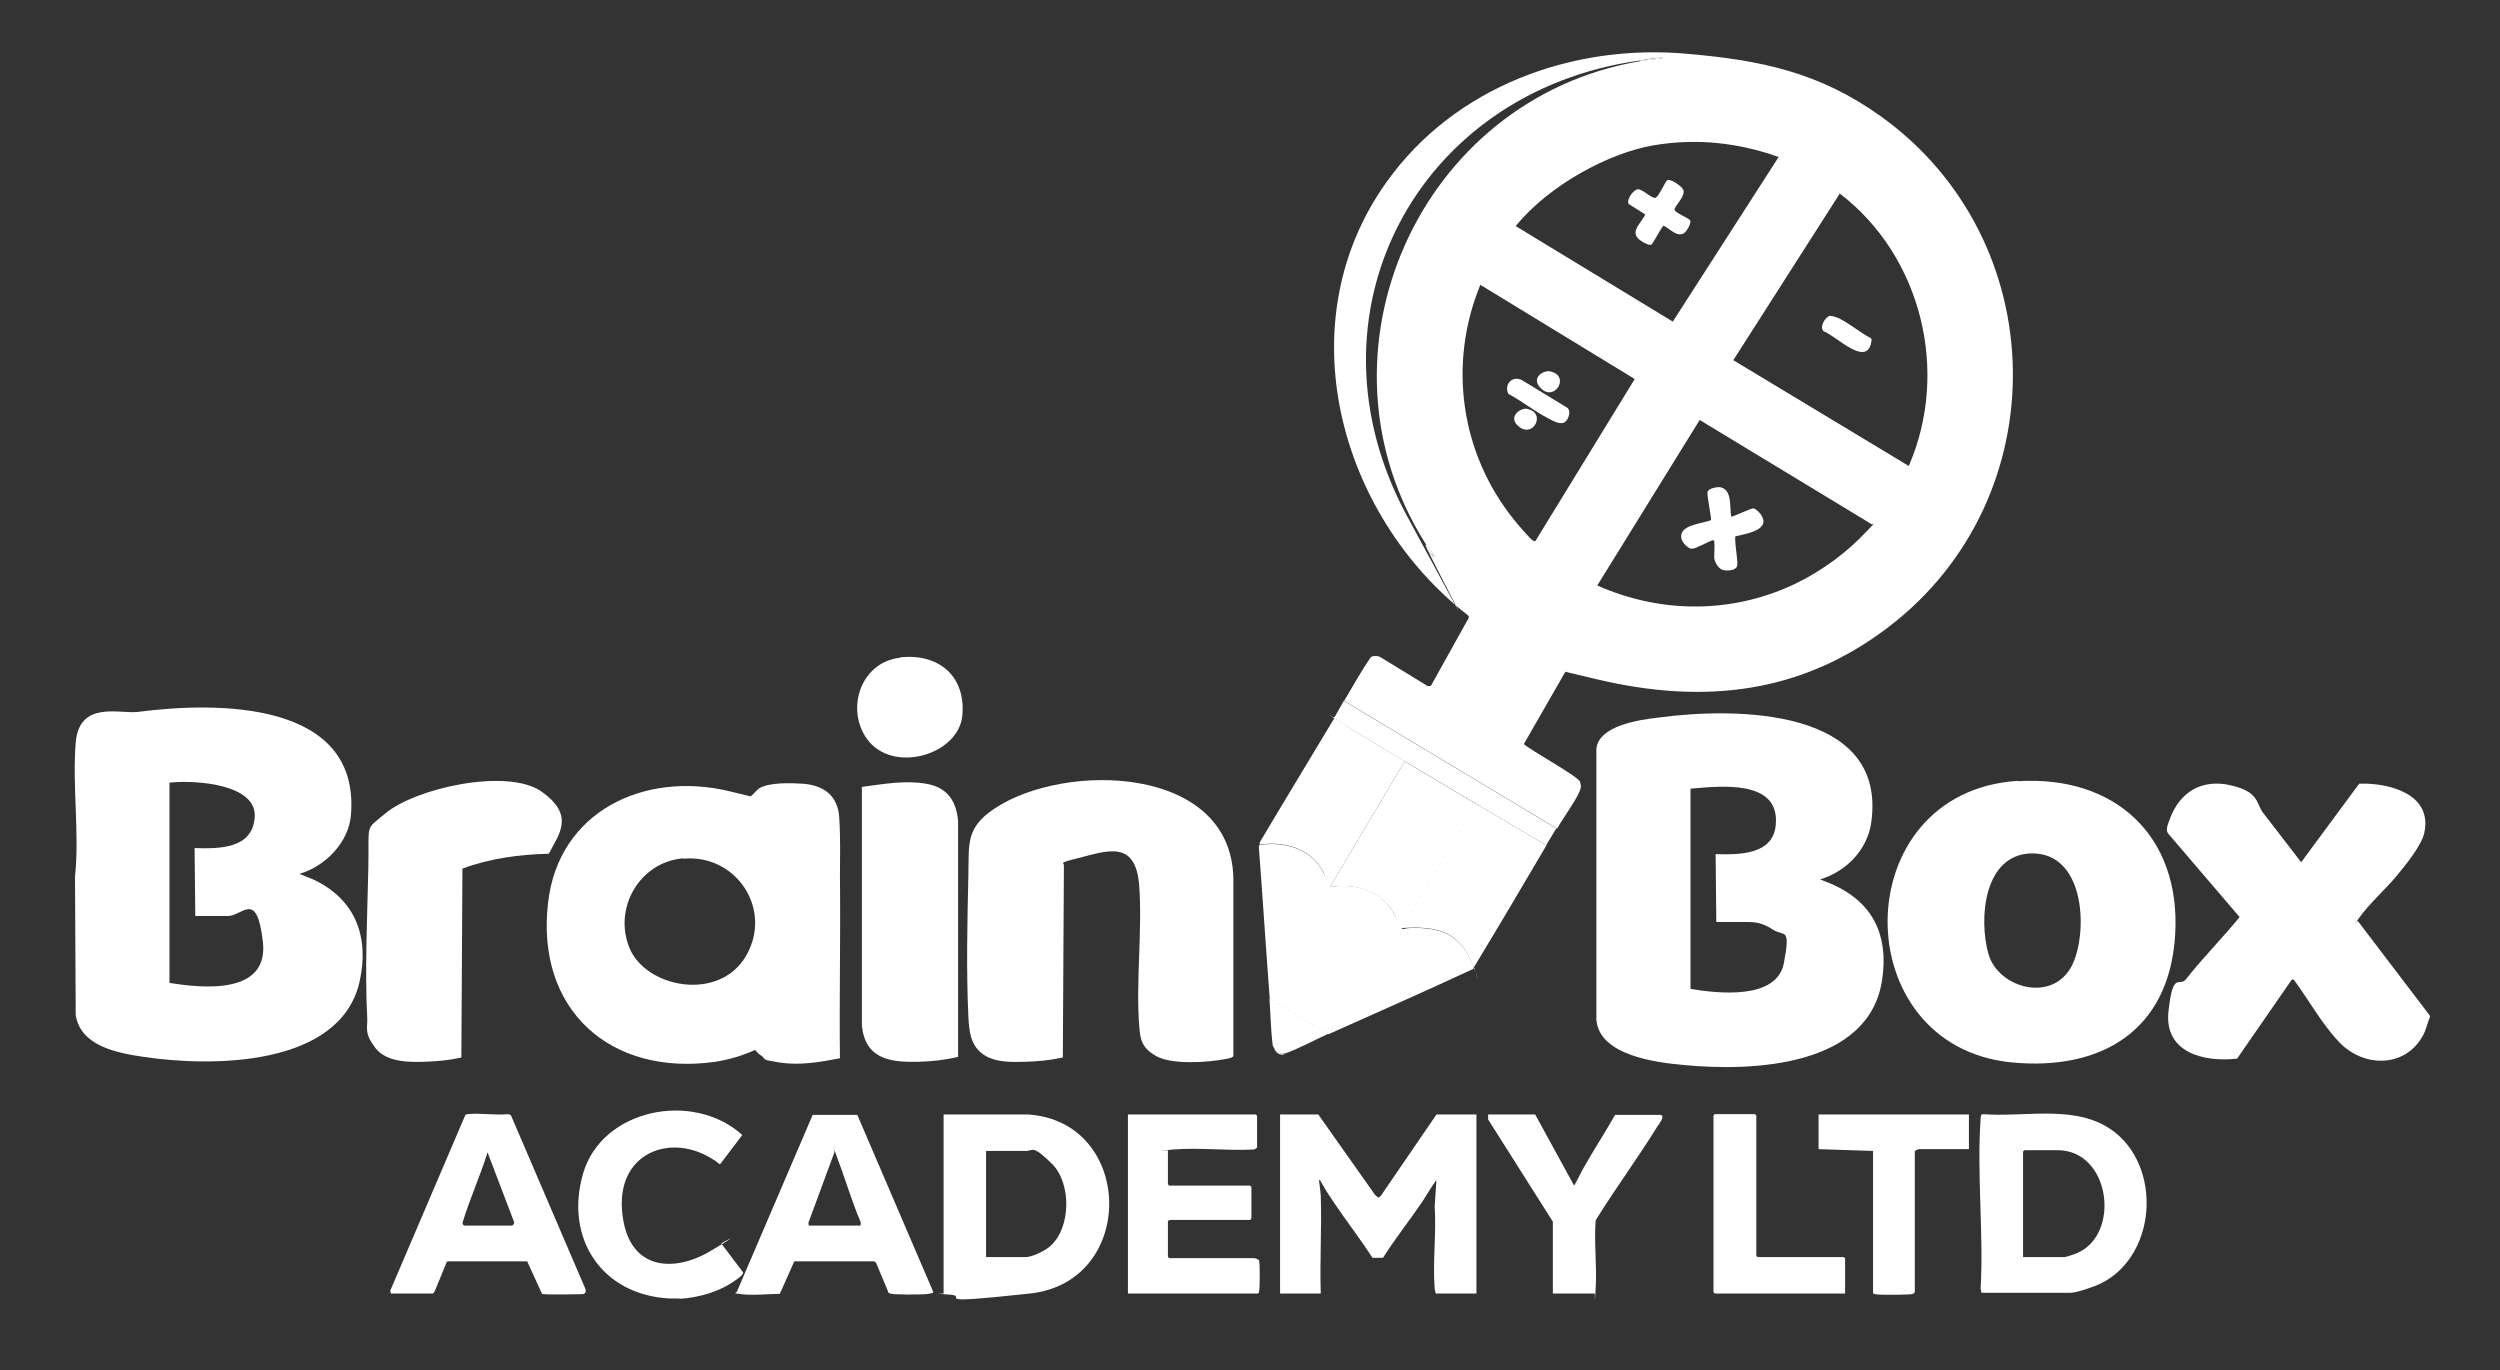<?xml version="1.0" encoding="UTF-8"?>
<svg id="Layer_1" xmlns="http://www.w3.org/2000/svg" version="1.1" viewBox="0 0 706.6 387.3">
  <rect x="0" y="0" width="706.6" height="387.3" fill="#333333" stroke="none"/>
  <!-- Generator: Adobe Illustrator 29.3.1, SVG Export Plug-In . SVG Version: 2.1.0 Build 151)  -->
  <defs>
    <style>
      .st0 {
        fill: #fff;
      }
    </style>
  </defs>
  <path class="st0" d="M686.8,287.4c-.8,1.9-1,3.6-2.1,5.5-5.1,9-16.7,8.8-23.5,1.7-4.9-5.1-8.6-11.9-12.8-17.6l-.6-.2-15.5,22.4c-9.4,1.1-20.7-1.7-19.4-13.4s3-6.6,5-9.1c4.7-6,10.3-11.6,15.1-17.5l-20.1-23.5c-1-1.1-.1-2.8.3-4,2.8-7.9,9.2-11.7,17.5-9.7s6.7,5.2,9.3,8.2l10.4,13.5,16.4-22.2c8.4-.3,20.8,2.9,18.4,13.9-.8,3.7-5.6,9.5-8.1,12.5s-7.6,7.7-10.3,11.5-.5.6-.4.9l20.4,26.8v.2Z"/>
  <path class="st0" d="M192.1,367c-.9,0-2,0-2.9,0-19.1-1-29.7-17-24.4-35.3s31.1-23.5,45-10.9l-6.3,8.3c-12.2-9.7-29-4.2-27.7,12.9s14.4,17.9,25,11.6,2.8-2.2,3.1-2.1l6.1,8.1c.2.7-1.6,1.9-2.2,2.3-4.4,3.2-10.4,4.9-15.8,5.2Z"/>
  <path class="st0" d="M439.9,234.1l-60-36c2.5-4.1,4.8-8.5,7.6-12.4.7-.4,1.8-.4,2.6,0l13.4,8.2h.9c0,0,10.8-19.4,10.8-19.4l-.2-.5c-36.7-28.6-51.5-83-23-122.7,19.2-26.8,52.4-39,84.8-36.1,20.9,1.8,37.3,5.2,54.7,17.6,48.9,35,50.1,107.9,2.3,144.4-24.7,18.9-52.1,21.9-82,14.9s-6.1-1.7-9.1-2.7l-12,20.9c1.9,1.8,15.5,9.2,15.9,10.7s.2,1.6,0,2.3c-.8,2.4-5,8.2-6.5,10.9ZM463.5,17.1c-63,8.7-96.6,71.7-65.9,128.6s3.4,5.9,5.4,8.4c0,.7.8,1.7,1.2,2.2s.4.7.7.3c-.3-1-1.4-1.9-1.9-2.8-34.1-53.7-2-125.9,60.5-136.5,2.1-.4,4.3-.6,6.5-.8,0-.6-6,.5-6.5.6ZM502.8,44.4c-11.5-4.1-23.4-5.4-35.6-3.3s-29.2,11-38.8,22.8l44.4,27,29.9-46.5ZM539.5,131.7c11.6-26.7,3.6-59.3-19.5-77l-30.1,47.1,49.6,29.9ZM462,107.1l-43.6-26.6c-9.2,22.4-5.6,47.7,9.6,66.5.7.9,4.6,5.5,5.3,5.8s.6.2.8-.1l27.9-45.5ZM451.5,165.5c16.9,7.5,35.9,8,53,.8,7.5-3.1,15.4-8.4,21.1-14.1s3.4-3.7,3.3-4.1l-48.5-29.4-28.9,46.7ZM405.4,156.9c-.3-.3-.7.2-.5.5s.7-.2.5-.5Z"/>
  <path class="st0" d="M84.4,246.9l4.2,1.7c11.9,5.6,15.9,16.3,13,29-5.6,24-42,24-61.1,21.1-7.4-1.1-17.7-3-19.1-11.8l-.2-39.1c1.3-12.2-.8-25.8.2-37.9s12.6-8,17.7-8.7c22.3-2.9,62.7-3.2,60.1,29.1-.6,7.8-7.3,14.6-14.6,16.7ZM47.9,221.2v56.6c9.7,1.6,28.1,3.3,26.4-11.6s-5.7-7.3-9.9-7.3h-9.2l-.2-19.2c6.9.2,16.4.3,17-8.8s-16.1-10.5-24-9.7Z"/>
  <path class="st0" d="M514.3,248.5l3.5,1.4c11.5,5.1,16,14.3,14.2,26.8-3.5,24.9-36.8,26.2-56.2,24.3-7.8-.7-23.8-2.7-24.6-12.8v-76.5c.6-6.7,12.4-8.3,17.7-8.9,21.4-2.9,64.5-2.9,60,29.6-1.1,7.9-7.2,14-14.6,16.2ZM477.8,222.9v56.6c7.7,1.3,24.4,3.2,26.4-7.3s0-7.4-3-9.4-5.3-2.2-6.9-2.2h-9.2l-.2-19.2c6.5.2,16.3.3,17-8.3,1.2-12.9-15.7-10.9-24-10.2Z"/>
  <path class="st0" d="M237.4,299.1c-5.6,1.1-11.4,2.1-17.1,1.2s-3.5-.8-5.1-1.9-1.5-1.6-1.9-1.6c-3.5,1.6-7.3,2.7-11.1,3.3-29.7,4.2-50.8-14.7-47.3-44.9,2.9-25.9,27.2-37.3,51.1-31.6s5.2,1.8,5.7,1.8,2.2-2.2,2.9-2.6c2.8-1.7,8.9-1.5,12.2-1.3,5.9.4,10,3.3,10.4,9.5s.2,11.5.2,16.8c.2,17.1-.2,34.3,0,51.4ZM193,242.6c-12.2,1.1-19.7,14-15.1,25.3s25.4,15.4,33,2.2-2.9-28.8-17.8-27.4Z"/>
  <path class="st0" d="M570.4,220.8c27.4-1.7,46,15.5,44.4,43.2s-21.3,38.6-46,36.3c-47.4-4.4-47.2-76.5,1.5-79.6ZM574.5,241.2c-13.8,0-15.3,18.4-12.5,28.4s19.3,14.4,24.2,2c3.9-9.9,2.6-30.4-11.8-30.4Z"/>
  <path class="st0" d="M300.3,298.9c-3.6.8-7,1.1-10.6,1.2s-8.7.3-12.1-2.3-3.7-6.6-3.9-10.5c-.6-12.7-.3-27.1,0-39.8.2-8.9-.8-13.5,7.3-18.9,19.7-13.3,66.9-12.5,67.6,19.6v50.3c-.2.5-1.6.7-2.1.8-5,1-15.3,1.7-19.7-.8s-4.5-5.1-4.8-8.4c-1-12.7.9-26.8,0-39.6s-8.5-10.2-16-8.3-5.1,1.4-5.3,2.6l-.3,54.1Z"/>
  <path class="st0" d="M155.1,241.3c-8.3.2-16.6,1.3-24.4,4.2l-.3,53.4c-3.6.8-7,1.1-10.6,1.2s-10.5.3-13.7-3.9-2.2-5.4-2.3-8.5c-.7-13.4,0-28.5.3-42s-1.1-10.8,4.7-15.7c8.6-7.3,34.6-13,44.2-6.3s5,12.1,2.1,17.6Z"/>
  <path class="st0" d="M243.7,222.4c5.9-.8,12.1-1.9,18-.9s8.6,4.7,9.1,10.6v66.6c-3.7.9-7.4,1.3-11.2,1.4-7.9.2-15-.7-16-10.2v-67.5Z"/>
  <path class="st0" d="M375.9,250.7c7.3-1.2,14.6,1,18.3,7.8s1.5,3.9,1.9,4c.7.2,1.6-.2,2.3-.2,8.7-.3,14.5,1.8,17.8,10.3s0,.9.6.7l-.5.6c-13.5,6.3-27.2,12.3-40.8,18.4l-16.6-9.8c-1.1-14.3-2-28.7-3.1-43.1,0-.2.2-.5.2-.6,7.3-1,14.6,1.1,18.1,7.9s1.5,4,1.8,4.1Z"/>
  <path class="st0" d="M372.6,315l16.1,22.8.9.7.6-.4,15.8-23.1h11.3v50.6h-11.5c-.1-.4-.2-.8-.3-1.3-.6-7.5.5-15.7,0-23.3l.5-7.5c-1.5,2-2.7,4.2-4.1,6.3-3.6,5.3-7.6,10.3-11,15.7h-3c-3.4-5.3-7.3-10.3-10.8-15.5s-2.5-4-3.7-5.9,0-.6-.6-.4c.2,1.3.4,2.9.5,4.2.3,9.2-.3,18.5,0,27.7h-11.5v-50.6h10.9Z"/>
  <path class="st0" d="M266.7,365.6v-50.6h23.9c30,2,30.9,47.3.5,50.6s-16.6.7-22.8.3-1-.2-1.6-.3ZM278.7,355.3h11.2c1.8,0,5.3-1.7,6.7-2.9,6.2-5.1,6.3-18,.7-23.5s-5.3-3.6-7.2-3.6h-11.4v30Z"/>
  <path class="st0" d="M560.1,365.6l-.3-1.3c.9-15.7-1.1-32.5,0-48,0-.4,0-.8.2-1.2l.4-.2c11.2.9,24.5-2.4,34.6,3.3,16.2,9.1,15.4,36.2-1.1,44.5-1.8.9-6.9,2.7-8.8,2.7h-25.1ZM571.9,355.3h11.6c.5,0,2.7-.8,3.3-1,12.8-5.2,9.7-29.2-5.2-29.2h-9.4s-.4.3-.4.4v29.9Z"/>
  <path class="st0" d="M224.5,356.5l-4.1,9.2c-3.4,0-7.4.5-10.7.1s-1.3-.2-1.3-1l21.3-49.7h12.6c0,0,21.5,50.1,21.5,50.1-.1.4-2,.6-2.5.6-1.4.1-8.8.2-9.7-.2s-.5-.3-.6-.6l-3.4-8.1-.5-.4h-22.6ZM228.8,346.4h14.4c0,0,.2-.9,0-1.1-2.6-6.2-4.5-12.7-6.9-19s0-.6-.5-.5l-7.2,19.5c-.2.2,0,1.1,0,1.1Z"/>
  <path class="st0" d="M110.5,365.6l-.2-.8,21.2-49.6c.2-.3.4-.2.7-.3,3.5-.4,7.9.4,11.5,0l.7.3,21.1,49.2c.2,1.2-.4,1.4-1.4,1.4s-10.5.2-10.9-.1l-4.2-9.2h-22.3c0,0-.4.1-.4.1l-3.4,8.3-.5.7h-11.9ZM131.1,346.4h13.7c.1,0,.7-.7.5-1l-7.5-19.7c-2.1,6.8-5.1,13.3-7.1,20,0,.2.2.5.4.6Z"/>
  <path class="st0" d="M330.1,325v9.7s.3.4.4.4h22.8s.4.3.4.4v8.9s-.3.4-.4.4h-22.6c0,0-.4.3-.6.2v10.2s.3.4.4.4h23.8c.5,0,1.5.3,1.6.8.2,1.1.2,7.1,0,8.4s0,.4-.1.6l-.3.2h-36.7s0-50.6,0-50.6h36.1s.4.3.4.4v8.9c0,.2-.8.7-1.1.6-7.3.4-15.3-.6-22.6,0s-.9.1-1.3.3Z"/>
  <path class="st0" d="M433.9,315l10.9,19.9c.5.1.3-.2.5-.5.9-1.5,1.6-3.2,2.5-4.7,2.8-4.9,5.9-9.7,8.7-14.6h12.6c1.9,0-.2,2.6-.8,3.5-5.5,8.9-11.8,17.4-17.3,26.3-.5,6.3.4,13.1,0,19.4s-.1.9-.3,1.3h-11.8v-20.3l-18.3-28.9v-1.4c-.1,0,13.3,0,13.3,0Z"/>
  <path class="st0" d="M556.5,315v9.8h-14c-.4,0-1.6.4-1.3,1.1v39.3c-.1.2-.3.4-.5.5-.7.3-8.3.3-9.7.2s-1-.2-1.6-.3v-40.3l-15.4-.5v-9.8h42.5Z"/>
  <path class="st0" d="M397,215.2l-21.1,35.5c-.3,0-1.5-3.4-1.8-4.1-3.6-6.8-10.8-8.9-18.1-7.9,0-.2,0-.5.1-.7,7-11.8,14.2-23.6,21.2-35.3,0,.6.4.6.7.8,5.9,3.9,12.9,8,19,11.6Z"/>
  <path class="st0" d="M437.1,238.9c-6.7,11.4-13.5,22.9-20.4,34.3-.7.1-.5-.3-.6-.7-3.2-8.5-9.1-10.6-17.8-10.3s-1.6.4-2.3.2l21.1-35.3c6.6,4,13.3,7.8,19.9,11.8Z"/>
  <path class="st0" d="M521.5,355.5v10.1h-36.8s-.4-.3-.4-.4v-49.9s.3-.4.4-.4h11.3s.4.3.4.4v39.6s.3.4.4.4h24.2c0,0,.4.3.6.2Z"/>
  <path class="st0" d="M254.4,185.8c10.8-1.2,18.6,5.2,17.6,16.4s-19.8,16.7-27,6.6c-6.1-8.6-1.6-21.7,9.4-22.9Z"/>
  <path class="st0" d="M439.9,234.1c-.9,1.6-2,3.2-2.9,4.8-6.6-4-13.3-7.8-19.9-11.8-6.7-4-13.5-8-20.2-12-6.1-3.7-13.1-7.7-19-11.6s-.8-.3-.7-.8c.9-1.5,1.7-3.1,2.6-4.6l60,36Z"/>
  <path class="st0" d="M375.4,292.2c-4,1.8-7.9,4-12,5.5-1.6.2-2.7-.1-3.4-1.7,0-.1-.2-.2-.3-.6-.5-4.2-.6-8.9-.9-13.1l16.6,9.8Z"/>
  <path class="st0" d="M363.4,297.7c-.7.2-.6.6-1.6.3s-1.5-1-1.8-2c.7,1.6,1.7,1.9,3.4,1.7Z"/>
  <path class="st0" d="M463.5,17.1c.5,0,6.5-1.2,6.5-.6-2.1.3-4.3.5-6.5.8v-.2Z"/>
  <path class="st0" d="M403,153.8c.5.8,1.6,1.7,1.9,2.8-.3.4-.5,0-.7-.3-.5-.5-1.2-1.6-1.2-2.2v-.2Z"/>
  <path class="st0" d="M405.4,156.9c.3.3-.2.7-.5.5s.2-.7.5-.5Z"/>
  <path class="st0" d="M417.2,227.2l-21.1,35.3c-.4-.1-1.5-3.2-1.9-4-3.7-6.7-11-8.9-18.3-7.8l21.1-35.5c6.7,4,13.5,8,20.2,12Z"/>
  <path class="st0" d="M517.4,89.3c.6,0,1.4.3,2,.5,3.1,1.4,6.3,4.2,9.4,5.8l.2.4c-.9,8.5-9.9-1-13.6-2.4-1.2-1.1.4-4.2,2.1-4.4Z"/>
  <path class="st0" d="M484.6,153c0-.1-.4-.4-.6-.3-1.2.4-4.7,2.4-5.8,2.4s-2.6-1.7-2.9-2.6c-1.2-4.2,5.7-4.4,8.3-5.5.2-.3-1.1-6.6-1-7.8s2.7-1.6,3.6-1.5c3.5.7,2.6,5.7,3.1,8.3.2.3,5.5-2.4,6.3-2.3s1.9,1.4,2.2,1.9c2.8,4.3-4.6,5.3-7.3,6-.3.4.4,5.6.5,6.6s0,1.2,0,1.7c-.3,1.4-3.1,1.6-4.3,1.1s-2.2-2.4-2.2-3.5.2-3.6,0-4.3Z"/>
  <path class="st0" d="M471.5,50.9c.9-.3,4,1.9,4.3,2.8.6,1.9-2.7,4.7-2.5,5.6s4,2.3,4.4,3-.9,3-1.6,3.5c-2,1.5-4.1-1.2-5.9-2-.4,0-2.8,4.7-3.4,5.3s-3.3-1.1-3.8-1.7c-2.2-2.2,1.2-4.7,2-6.8l-4.6-2.9c-.9-1,1.2-4.1,2.5-4.2s4,2.7,5,2.4,2.8-4.8,3.4-5Z"/>
  <path class="st0" d="M426.3,111.3c-1.2-2.6,1-5.2,3.8-3.9l12.8,7.8c1.4.9.3,3.9-1,4.3s-2.9-.5-4.2-1.2c-3.9-2-7.5-4.9-11.4-7Z"/>
  <path class="st0" d="M431.2,115.5c.6,0,1.8.5,2.2.8,2.6,2.1-.4,6.9-3.8,4.5s-.8-5.1,1.6-5.3Z"/>
  <path class="st0" d="M437.7,104.9c.6,0,1.8.5,2.2.8,2.8,2.2-.8,7.1-4,4.4s-.7-5,1.7-5.2Z"/>
</svg>